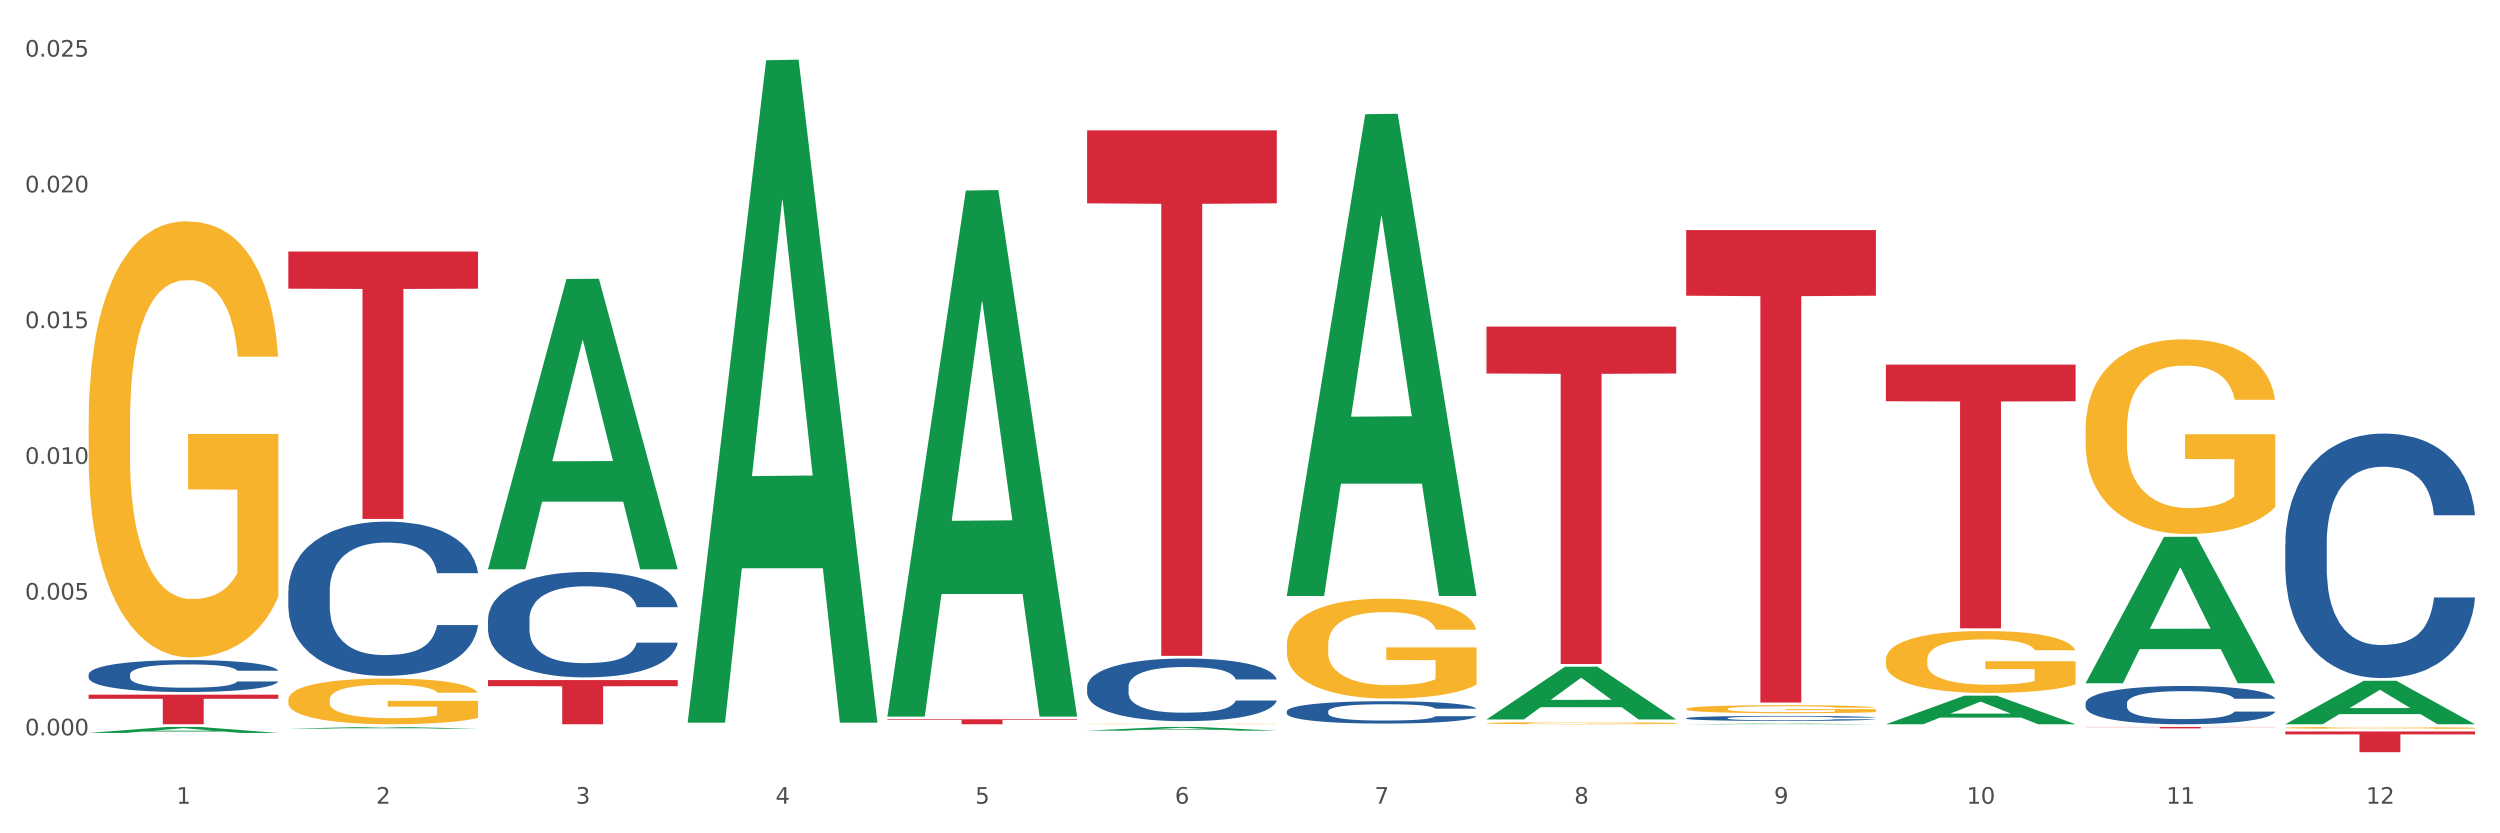 <?xml version="1.0" encoding="utf-8" standalone="no"?>
<!DOCTYPE svg PUBLIC "-//W3C//DTD SVG 1.1//EN"
  "http://www.w3.org/Graphics/SVG/1.1/DTD/svg11.dtd">
<svg xmlns:xlink="http://www.w3.org/1999/xlink" width="1080pt" height="360pt" viewBox="0 0 1080 360" xmlns="http://www.w3.org/2000/svg" version="1.1">
 <rect x="0" y="0" width="1080" height="360" fill="#333333" stroke="none"/>
 <defs>
  <style type="text/css">*{stroke-linejoin: round; stroke-linecap: butt}</style>
 </defs>
 <g id="figure_1">
  <g id="patch_1">
   <path d="M 0 360 
L 1080 360 
L 1080 0 
L 0 0 
z
" style="fill: #ffffff; stroke: #ffffff; stroke-linejoin: miter"/>
  </g>
  <g id="axes_1">
   <g id="matplotlib.axis_1">
    <g id="xtick_1">
     <g id="text_1">
      <!-- 1 -->
      <g style="fill: #4d4d4d" transform="translate(76.207 347.204) scale(0.096 -0.096)">
       <defs>
        <path id="DejaVuSans-31" d="M 794 531 
L 1825 531 
L 1825 4091 
L 703 3866 
L 703 4441 
L 1819 4666 
L 2450 4666 
L 2450 531 
L 3481 531 
L 3481 0 
L 794 0 
L 794 531 
z
" transform="scale(0.016)"/>
       </defs>
       <use xlink:href="#DejaVuSans-31"/>
      </g>
     </g>
    </g>
    <g id="xtick_2">
     <g id="text_2">
      <!-- 2 -->
      <g style="fill: #4d4d4d" transform="translate(162.476 347.204) scale(0.096 -0.096)">
       <defs>
        <path id="DejaVuSans-32" d="M 1228 531 
L 3431 531 
L 3431 0 
L 469 0 
L 469 531 
Q 828 903 1448 1529 
Q 2069 2156 2228 2338 
Q 2531 2678 2651 2914 
Q 2772 3150 2772 3378 
Q 2772 3750 2511 3984 
Q 2250 4219 1831 4219 
Q 1534 4219 1204 4116 
Q 875 4013 500 3803 
L 500 4441 
Q 881 4594 1212 4672 
Q 1544 4750 1819 4750 
Q 2544 4750 2975 4387 
Q 3406 4025 3406 3419 
Q 3406 3131 3298 2873 
Q 3191 2616 2906 2266 
Q 2828 2175 2409 1742 
Q 1991 1309 1228 531 
z
" transform="scale(0.016)"/>
       </defs>
       <use xlink:href="#DejaVuSans-32"/>
      </g>
     </g>
    </g>
    <g id="xtick_3">
     <g id="text_3">
      <!-- 3 -->
      <g style="fill: #4d4d4d" transform="translate(248.745 347.204) scale(0.096 -0.096)">
       <defs>
        <path id="DejaVuSans-33" d="M 2597 2516 
Q 3050 2419 3304 2112 
Q 3559 1806 3559 1356 
Q 3559 666 3084 287 
Q 2609 -91 1734 -91 
Q 1441 -91 1130 -33 
Q 819 25 488 141 
L 488 750 
Q 750 597 1062 519 
Q 1375 441 1716 441 
Q 2309 441 2620 675 
Q 2931 909 2931 1356 
Q 2931 1769 2642 2001 
Q 2353 2234 1838 2234 
L 1294 2234 
L 1294 2753 
L 1863 2753 
Q 2328 2753 2575 2939 
Q 2822 3125 2822 3475 
Q 2822 3834 2567 4026 
Q 2313 4219 1838 4219 
Q 1578 4219 1281 4162 
Q 984 4106 628 3988 
L 628 4550 
Q 988 4650 1302 4700 
Q 1616 4750 1894 4750 
Q 2613 4750 3031 4423 
Q 3450 4097 3450 3541 
Q 3450 3153 3228 2886 
Q 3006 2619 2597 2516 
z
" transform="scale(0.016)"/>
       </defs>
       <use xlink:href="#DejaVuSans-33"/>
      </g>
     </g>
    </g>
    <g id="xtick_4">
     <g id="text_4">
      <!-- 4 -->
      <g style="fill: #4d4d4d" transform="translate(335.014 347.204) scale(0.096 -0.096)">
       <defs>
        <path id="DejaVuSans-34" d="M 2419 4116 
L 825 1625 
L 2419 1625 
L 2419 4116 
z
M 2253 4666 
L 3047 4666 
L 3047 1625 
L 3713 1625 
L 3713 1100 
L 3047 1100 
L 3047 0 
L 2419 0 
L 2419 1100 
L 313 1100 
L 313 1709 
L 2253 4666 
z
" transform="scale(0.016)"/>
       </defs>
       <use xlink:href="#DejaVuSans-34"/>
      </g>
     </g>
    </g>
    <g id="xtick_5">
     <g id="text_5">
      <!-- 5 -->
      <g style="fill: #4d4d4d" transform="translate(421.284 347.204) scale(0.096 -0.096)">
       <defs>
        <path id="DejaVuSans-35" d="M 691 4666 
L 3169 4666 
L 3169 4134 
L 1269 4134 
L 1269 2991 
Q 1406 3038 1543 3061 
Q 1681 3084 1819 3084 
Q 2600 3084 3056 2656 
Q 3513 2228 3513 1497 
Q 3513 744 3044 326 
Q 2575 -91 1722 -91 
Q 1428 -91 1123 -41 
Q 819 9 494 109 
L 494 744 
Q 775 591 1075 516 
Q 1375 441 1709 441 
Q 2250 441 2565 725 
Q 2881 1009 2881 1497 
Q 2881 1984 2565 2268 
Q 2250 2553 1709 2553 
Q 1456 2553 1204 2497 
Q 953 2441 691 2322 
L 691 4666 
z
" transform="scale(0.016)"/>
       </defs>
       <use xlink:href="#DejaVuSans-35"/>
      </g>
     </g>
    </g>
    <g id="xtick_6">
     <g id="text_6">
      <!-- 6 -->
      <g style="fill: #4d4d4d" transform="translate(507.553 347.204) scale(0.096 -0.096)">
       <defs>
        <path id="DejaVuSans-36" d="M 2113 2584 
Q 1688 2584 1439 2293 
Q 1191 2003 1191 1497 
Q 1191 994 1439 701 
Q 1688 409 2113 409 
Q 2538 409 2786 701 
Q 3034 994 3034 1497 
Q 3034 2003 2786 2293 
Q 2538 2584 2113 2584 
z
M 3366 4563 
L 3366 3988 
Q 3128 4100 2886 4159 
Q 2644 4219 2406 4219 
Q 1781 4219 1451 3797 
Q 1122 3375 1075 2522 
Q 1259 2794 1537 2939 
Q 1816 3084 2150 3084 
Q 2853 3084 3261 2657 
Q 3669 2231 3669 1497 
Q 3669 778 3244 343 
Q 2819 -91 2113 -91 
Q 1303 -91 875 529 
Q 447 1150 447 2328 
Q 447 3434 972 4092 
Q 1497 4750 2381 4750 
Q 2619 4750 2861 4703 
Q 3103 4656 3366 4563 
z
" transform="scale(0.016)"/>
       </defs>
       <use xlink:href="#DejaVuSans-36"/>
      </g>
     </g>
    </g>
    <g id="xtick_7">
     <g id="text_7">
      <!-- 7 -->
      <g style="fill: #4d4d4d" transform="translate(593.822 347.204) scale(0.096 -0.096)">
       <defs>
        <path id="DejaVuSans-37" d="M 525 4666 
L 3525 4666 
L 3525 4397 
L 1831 0 
L 1172 0 
L 2766 4134 
L 525 4134 
L 525 4666 
z
" transform="scale(0.016)"/>
       </defs>
       <use xlink:href="#DejaVuSans-37"/>
      </g>
     </g>
    </g>
    <g id="xtick_8">
     <g id="text_8">
      <!-- 8 -->
      <g style="fill: #4d4d4d" transform="translate(680.091 347.204) scale(0.096 -0.096)">
       <defs>
        <path id="DejaVuSans-38" d="M 2034 2216 
Q 1584 2216 1326 1975 
Q 1069 1734 1069 1313 
Q 1069 891 1326 650 
Q 1584 409 2034 409 
Q 2484 409 2743 651 
Q 3003 894 3003 1313 
Q 3003 1734 2745 1975 
Q 2488 2216 2034 2216 
z
M 1403 2484 
Q 997 2584 770 2862 
Q 544 3141 544 3541 
Q 544 4100 942 4425 
Q 1341 4750 2034 4750 
Q 2731 4750 3128 4425 
Q 3525 4100 3525 3541 
Q 3525 3141 3298 2862 
Q 3072 2584 2669 2484 
Q 3125 2378 3379 2068 
Q 3634 1759 3634 1313 
Q 3634 634 3220 271 
Q 2806 -91 2034 -91 
Q 1263 -91 848 271 
Q 434 634 434 1313 
Q 434 1759 690 2068 
Q 947 2378 1403 2484 
z
M 1172 3481 
Q 1172 3119 1398 2916 
Q 1625 2713 2034 2713 
Q 2441 2713 2670 2916 
Q 2900 3119 2900 3481 
Q 2900 3844 2670 4047 
Q 2441 4250 2034 4250 
Q 1625 4250 1398 4047 
Q 1172 3844 1172 3481 
z
" transform="scale(0.016)"/>
       </defs>
       <use xlink:href="#DejaVuSans-38"/>
      </g>
     </g>
    </g>
    <g id="xtick_9">
     <g id="text_9">
      <!-- 9 -->
      <g style="fill: #4d4d4d" transform="translate(766.361 347.204) scale(0.096 -0.096)">
       <defs>
        <path id="DejaVuSans-39" d="M 703 97 
L 703 672 
Q 941 559 1184 500 
Q 1428 441 1663 441 
Q 2288 441 2617 861 
Q 2947 1281 2994 2138 
Q 2813 1869 2534 1725 
Q 2256 1581 1919 1581 
Q 1219 1581 811 2004 
Q 403 2428 403 3163 
Q 403 3881 828 4315 
Q 1253 4750 1959 4750 
Q 2769 4750 3195 4129 
Q 3622 3509 3622 2328 
Q 3622 1225 3098 567 
Q 2575 -91 1691 -91 
Q 1453 -91 1209 -44 
Q 966 3 703 97 
z
M 1959 2075 
Q 2384 2075 2632 2365 
Q 2881 2656 2881 3163 
Q 2881 3666 2632 3958 
Q 2384 4250 1959 4250 
Q 1534 4250 1286 3958 
Q 1038 3666 1038 3163 
Q 1038 2656 1286 2365 
Q 1534 2075 1959 2075 
z
" transform="scale(0.016)"/>
       </defs>
       <use xlink:href="#DejaVuSans-39"/>
      </g>
     </g>
    </g>
    <g id="xtick_10">
     <g id="text_10">
      <!-- 10 -->
      <g style="fill: #4d4d4d" transform="translate(849.576 347.204) scale(0.096 -0.096)">
       <defs>
        <path id="DejaVuSans-30" d="M 2034 4250 
Q 1547 4250 1301 3770 
Q 1056 3291 1056 2328 
Q 1056 1369 1301 889 
Q 1547 409 2034 409 
Q 2525 409 2770 889 
Q 3016 1369 3016 2328 
Q 3016 3291 2770 3770 
Q 2525 4250 2034 4250 
z
M 2034 4750 
Q 2819 4750 3233 4129 
Q 3647 3509 3647 2328 
Q 3647 1150 3233 529 
Q 2819 -91 2034 -91 
Q 1250 -91 836 529 
Q 422 1150 422 2328 
Q 422 3509 836 4129 
Q 1250 4750 2034 4750 
z
" transform="scale(0.016)"/>
       </defs>
       <use xlink:href="#DejaVuSans-31"/>
       <use xlink:href="#DejaVuSans-30" transform="translate(63.623 0)"/>
      </g>
     </g>
    </g>
    <g id="xtick_11">
     <g id="text_11">
      <!-- 11 -->
      <g style="fill: #4d4d4d" transform="translate(935.845 347.204) scale(0.096 -0.096)">
       <use xlink:href="#DejaVuSans-31"/>
       <use xlink:href="#DejaVuSans-31" transform="translate(63.623 0)"/>
      </g>
     </g>
    </g>
    <g id="xtick_12">
     <g id="text_12">
      <!-- 12 -->
      <g style="fill: #4d4d4d" transform="translate(1022.114 347.204) scale(0.096 -0.096)">
       <use xlink:href="#DejaVuSans-31"/>
       <use xlink:href="#DejaVuSans-32" transform="translate(63.623 0)"/>
      </g>
     </g>
    </g>
    <g id="xtick_13"/>
    <g id="xtick_14"/>
    <g id="xtick_15"/>
    <g id="xtick_16"/>
    <g id="xtick_17"/>
    <g id="xtick_18"/>
    <g id="xtick_19"/>
    <g id="xtick_20"/>
    <g id="xtick_21"/>
    <g id="xtick_22"/>
    <g id="xtick_23"/>
   </g>
   <g id="matplotlib.axis_2">
    <g id="ytick_1">
     <g id="text_13">
      <!-- 0.000 -->
      <g style="fill: #4d4d4d" transform="translate(10.8 317.679) scale(0.096 -0.096)">
       <defs>
        <path id="DejaVuSans-2e" d="M 684 794 
L 1344 794 
L 1344 0 
L 684 0 
L 684 794 
z
" transform="scale(0.016)"/>
       </defs>
       <use xlink:href="#DejaVuSans-30"/>
       <use xlink:href="#DejaVuSans-2e" transform="translate(63.623 0)"/>
       <use xlink:href="#DejaVuSans-30" transform="translate(95.41 0)"/>
       <use xlink:href="#DejaVuSans-30" transform="translate(159.033 0)"/>
       <use xlink:href="#DejaVuSans-30" transform="translate(222.656 0)"/>
      </g>
     </g>
    </g>
    <g id="ytick_2">
     <g id="text_14">
      <!-- 0.005 -->
      <g style="fill: #4d4d4d" transform="translate(10.8 259.037) scale(0.096 -0.096)">
       <use xlink:href="#DejaVuSans-30"/>
       <use xlink:href="#DejaVuSans-2e" transform="translate(63.623 0)"/>
       <use xlink:href="#DejaVuSans-30" transform="translate(95.41 0)"/>
       <use xlink:href="#DejaVuSans-30" transform="translate(159.033 0)"/>
       <use xlink:href="#DejaVuSans-35" transform="translate(222.656 0)"/>
      </g>
     </g>
    </g>
    <g id="ytick_3">
     <g id="text_15">
      <!-- 0.010 -->
      <g style="fill: #4d4d4d" transform="translate(10.8 200.395) scale(0.096 -0.096)">
       <use xlink:href="#DejaVuSans-30"/>
       <use xlink:href="#DejaVuSans-2e" transform="translate(63.623 0)"/>
       <use xlink:href="#DejaVuSans-30" transform="translate(95.41 0)"/>
       <use xlink:href="#DejaVuSans-31" transform="translate(159.033 0)"/>
       <use xlink:href="#DejaVuSans-30" transform="translate(222.656 0)"/>
      </g>
     </g>
    </g>
    <g id="ytick_4">
     <g id="text_16">
      <!-- 0.015 -->
      <g style="fill: #4d4d4d" transform="translate(10.8 141.753) scale(0.096 -0.096)">
       <use xlink:href="#DejaVuSans-30"/>
       <use xlink:href="#DejaVuSans-2e" transform="translate(63.623 0)"/>
       <use xlink:href="#DejaVuSans-30" transform="translate(95.41 0)"/>
       <use xlink:href="#DejaVuSans-31" transform="translate(159.033 0)"/>
       <use xlink:href="#DejaVuSans-35" transform="translate(222.656 0)"/>
      </g>
     </g>
    </g>
    <g id="ytick_5">
     <g id="text_17">
      <!-- 0.020 -->
      <g style="fill: #4d4d4d" transform="translate(10.8 83.112) scale(0.096 -0.096)">
       <use xlink:href="#DejaVuSans-30"/>
       <use xlink:href="#DejaVuSans-2e" transform="translate(63.623 0)"/>
       <use xlink:href="#DejaVuSans-30" transform="translate(95.41 0)"/>
       <use xlink:href="#DejaVuSans-32" transform="translate(159.033 0)"/>
       <use xlink:href="#DejaVuSans-30" transform="translate(222.656 0)"/>
      </g>
     </g>
    </g>
    <g id="ytick_6">
     <g id="text_18">
      <!-- 0.025 -->
      <g style="fill: #4d4d4d" transform="translate(10.8 24.47) scale(0.096 -0.096)">
       <use xlink:href="#DejaVuSans-30"/>
       <use xlink:href="#DejaVuSans-2e" transform="translate(63.623 0)"/>
       <use xlink:href="#DejaVuSans-30" transform="translate(95.41 0)"/>
       <use xlink:href="#DejaVuSans-32" transform="translate(159.033 0)"/>
       <use xlink:href="#DejaVuSans-35" transform="translate(222.656 0)"/>
      </g>
     </g>
    </g>
    <g id="ytick_7"/>
    <g id="ytick_8"/>
    <g id="ytick_9"/>
    <g id="ytick_10"/>
    <g id="ytick_11"/>
   </g>
   <g id="PolyCollection_1">
    <path d="M 38.283 316.619 
L 38.367 316.617 
L 72.164 314.034 
L 86.189 314.032 
L 120.239 316.624 
L 104.017 316.624 
L 96.666 316.02 
L 61.771 316.02 
L 61.518 316.03 
L 54.421 316.624 
L 38.283 316.624 
L 38.283 316.619 
L 66.165 315.66 
L 92.272 315.657 
L 79.345 314.584 
L 79.176 314.579 
L 79.007 314.586 
L 66.08 315.657 
L 66.165 315.66 
L 38.283 316.619 
z
" clip-path="url(#pd2f747bbdd)" style="fill: #109648"/>
    <path d="M 124.552 255.285 
L 124.649 255.224 
L 124.649 253.52 
L 124.94 251.207 
L 126.005 246.947 
L 127.362 243.721 
L 129.687 239.947 
L 130.946 238.364 
L 132.593 236.599 
L 135.983 233.738 
L 139.858 231.304 
L 142.571 229.965 
L 144.605 229.113 
L 149.158 227.591 
L 151.774 226.921 
L 154.486 226.374 
L 156.811 226.008 
L 160.686 225.582 
L 163.786 225.4 
L 167.371 225.339 
L 170.374 225.4 
L 174.346 225.643 
L 180.158 226.374 
L 182.386 226.8 
L 185.389 227.53 
L 188.489 228.504 
L 191.008 229.478 
L 193.914 230.878 
L 196.917 232.704 
L 199.824 235.017 
L 201.858 237.147 
L 203.505 239.399 
L 204.958 242.138 
L 206.024 245.121 
L 206.508 247.616 
L 188.78 247.616 
L 188.296 245.364 
L 187.327 242.929 
L 186.358 241.286 
L 185.292 239.947 
L 183.646 238.425 
L 182.192 237.451 
L 179.771 236.295 
L 177.543 235.564 
L 175.702 235.138 
L 173.474 234.773 
L 168.727 234.408 
L 165.336 234.408 
L 163.205 234.53 
L 160.589 234.834 
L 158.361 235.26 
L 155.746 235.991 
L 153.711 236.782 
L 151.677 237.817 
L 150.515 238.547 
L 148.771 239.886 
L 147.608 240.982 
L 146.058 242.868 
L 145.186 244.208 
L 143.636 247.677 
L 142.958 250.233 
L 142.668 251.998 
L 142.474 253.946 
L 142.474 263.441 
L 143.055 267.702 
L 143.54 269.528 
L 144.315 271.597 
L 145.768 274.276 
L 147.899 276.893 
L 150.127 278.78 
L 151.968 279.936 
L 153.711 280.788 
L 155.455 281.458 
L 157.586 282.067 
L 159.33 282.432 
L 161.946 282.797 
L 165.046 282.98 
L 167.468 282.98 
L 172.408 282.675 
L 174.636 282.371 
L 176.768 281.945 
L 179.092 281.275 
L 180.933 280.545 
L 181.999 279.997 
L 183.742 278.841 
L 185.099 277.623 
L 186.261 276.223 
L 187.036 275.006 
L 187.908 273.18 
L 188.586 271.111 
L 188.78 270.015 
L 206.508 270.015 
L 206.12 272.206 
L 205.442 274.336 
L 204.086 277.197 
L 203.02 278.841 
L 201.374 280.849 
L 199.63 282.553 
L 197.208 284.44 
L 194.98 285.84 
L 192.655 287.058 
L 190.136 288.153 
L 185.583 289.675 
L 183.936 290.101 
L 180.449 290.831 
L 177.736 291.257 
L 173.764 291.683 
L 169.696 291.927 
L 165.433 291.988 
L 161.655 291.866 
L 157.49 291.501 
L 154.874 291.136 
L 151.968 290.588 
L 148.577 289.736 
L 145.38 288.701 
L 142.377 287.484 
L 139.568 286.084 
L 136.952 284.501 
L 133.562 281.884 
L 131.043 279.328 
L 129.202 276.954 
L 127.943 274.945 
L 126.683 272.389 
L 126.005 270.624 
L 124.94 266.363 
L 124.552 262.407 
L 124.552 255.285 
z
" clip-path="url(#pd2f747bbdd)" style="fill: #255c99"/>
    <path d="M 210.821 267.557 
L 210.918 267.515 
L 210.918 266.35 
L 211.209 264.77 
L 212.275 261.859 
L 213.631 259.655 
L 215.956 257.077 
L 217.215 255.995 
L 218.862 254.789 
L 222.253 252.835 
L 226.128 251.171 
L 228.84 250.256 
L 230.874 249.674 
L 235.428 248.634 
L 238.043 248.177 
L 240.756 247.803 
L 243.081 247.553 
L 246.956 247.262 
L 250.056 247.137 
L 253.64 247.096 
L 256.643 247.137 
L 260.615 247.304 
L 266.427 247.803 
L 268.655 248.094 
L 271.659 248.593 
L 274.759 249.258 
L 277.277 249.924 
L 280.183 250.88 
L 283.187 252.128 
L 286.093 253.708 
L 288.127 255.164 
L 289.774 256.702 
L 291.227 258.574 
L 292.293 260.611 
L 292.777 262.317 
L 275.049 262.317 
L 274.565 260.778 
L 273.596 259.114 
L 272.627 257.991 
L 271.562 257.077 
L 269.915 256.037 
L 268.462 255.372 
L 266.04 254.581 
L 263.812 254.082 
L 261.971 253.791 
L 259.743 253.542 
L 254.996 253.292 
L 251.606 253.292 
L 249.474 253.375 
L 246.859 253.583 
L 244.631 253.874 
L 242.015 254.373 
L 239.981 254.914 
L 237.946 255.621 
L 236.784 256.12 
L 235.04 257.035 
L 233.878 257.784 
L 232.328 259.073 
L 231.456 259.988 
L 229.906 262.358 
L 229.228 264.105 
L 228.937 265.311 
L 228.743 266.642 
L 228.743 273.129 
L 229.324 276.04 
L 229.809 277.288 
L 230.584 278.702 
L 232.037 280.532 
L 234.168 282.32 
L 236.396 283.609 
L 238.237 284.399 
L 239.981 284.981 
L 241.724 285.439 
L 243.856 285.855 
L 245.599 286.104 
L 248.215 286.354 
L 251.315 286.479 
L 253.737 286.479 
L 258.677 286.271 
L 260.905 286.063 
L 263.037 285.772 
L 265.362 285.314 
L 267.202 284.815 
L 268.268 284.441 
L 270.012 283.651 
L 271.368 282.819 
L 272.53 281.862 
L 273.305 281.031 
L 274.177 279.783 
L 274.855 278.369 
L 275.049 277.621 
L 292.777 277.621 
L 292.39 279.118 
L 291.712 280.573 
L 290.355 282.528 
L 289.29 283.651 
L 287.643 285.023 
L 285.899 286.188 
L 283.477 287.477 
L 281.249 288.433 
L 278.924 289.265 
L 276.405 290.014 
L 271.852 291.053 
L 270.205 291.344 
L 266.718 291.843 
L 264.005 292.134 
L 260.034 292.426 
L 255.965 292.592 
L 251.702 292.634 
L 247.924 292.55 
L 243.759 292.301 
L 241.143 292.051 
L 238.237 291.677 
L 234.846 291.095 
L 231.649 290.388 
L 228.646 289.556 
L 225.837 288.6 
L 223.221 287.518 
L 219.831 285.73 
L 217.312 283.983 
L 215.471 282.362 
L 214.212 280.989 
L 212.953 279.242 
L 212.275 278.036 
L 211.209 275.125 
L 210.821 272.422 
L 210.821 267.557 
z
" clip-path="url(#pd2f747bbdd)" style="fill: #255c99"/>
    <path d="M 124.552 302.262 
L 124.649 302.244 
L 124.649 301.595 
L 124.842 301.036 
L 125.81 299.684 
L 127.261 298.566 
L 128.326 297.972 
L 129.39 297.485 
L 130.648 296.998 
L 132.196 296.494 
L 135.002 295.754 
L 136.744 295.376 
L 138.873 294.979 
L 142.743 294.403 
L 145.549 294.078 
L 148.452 293.808 
L 153.193 293.483 
L 156.289 293.339 
L 159.579 293.231 
L 163.546 293.159 
L 166.546 293.141 
L 173.126 293.195 
L 178.738 293.357 
L 181.447 293.483 
L 184.93 293.7 
L 186.769 293.844 
L 189.768 294.132 
L 192.865 294.511 
L 194.994 294.835 
L 198.187 295.448 
L 200.606 296.061 
L 202.831 296.818 
L 203.992 297.341 
L 204.863 297.827 
L 205.637 298.386 
L 206.411 299.269 
L 188.994 299.269 
L 188.317 298.639 
L 187.253 298.044 
L 185.705 297.467 
L 184.35 297.106 
L 182.028 296.656 
L 179.899 296.367 
L 177.673 296.151 
L 174.964 295.971 
L 172.835 295.881 
L 169.836 295.809 
L 163.934 295.827 
L 159.966 295.971 
L 157.257 296.151 
L 155.515 296.313 
L 153.967 296.494 
L 152.226 296.746 
L 150.194 297.124 
L 148.742 297.467 
L 147.291 297.899 
L 146.13 298.332 
L 145.065 298.837 
L 144.194 299.378 
L 143.517 299.936 
L 142.937 300.621 
L 142.453 301.757 
L 142.453 304.226 
L 142.646 304.785 
L 143.13 305.524 
L 143.711 306.083 
L 144.678 306.75 
L 145.549 307.2 
L 147.194 307.849 
L 149.032 308.39 
L 150.484 308.733 
L 151.935 309.021 
L 154.451 309.418 
L 157.257 309.742 
L 159.676 309.94 
L 162.966 310.121 
L 165.191 310.193 
L 167.127 310.229 
L 171.868 310.229 
L 175.254 310.175 
L 179.028 310.048 
L 181.931 309.886 
L 184.35 309.688 
L 187.059 309.364 
L 188.801 309.057 
L 188.801 305.29 
L 167.514 305.272 
L 167.514 302.766 
L 206.508 302.766 
L 206.508 310.121 
L 204.863 310.499 
L 203.025 310.842 
L 201.089 311.148 
L 198.187 311.527 
L 194.703 311.887 
L 191.607 312.139 
L 188.317 312.356 
L 184.447 312.554 
L 179.415 312.734 
L 176.319 312.806 
L 172.448 312.86 
L 167.901 312.878 
L 163.934 312.842 
L 160.063 312.752 
L 155.999 312.59 
L 152.032 312.356 
L 149.032 312.121 
L 146.033 311.833 
L 142.84 311.454 
L 140.324 311.094 
L 138.389 310.769 
L 136.26 310.355 
L 133.938 309.814 
L 132.196 309.327 
L 130.648 308.823 
L 129.003 308.174 
L 127.842 307.615 
L 126.681 306.912 
L 126.004 306.389 
L 125.23 305.578 
L 124.649 304.443 
L 124.552 302.262 
z
" clip-path="url(#pd2f747bbdd)" style="fill: #f7b32b"/>
    <path d="M 555.898 278.562 
L 555.995 278.523 
L 555.995 277.104 
L 556.189 275.882 
L 557.156 272.926 
L 558.608 270.482 
L 559.672 269.181 
L 560.736 268.117 
L 561.994 267.053 
L 563.542 265.949 
L 566.348 264.333 
L 568.09 263.505 
L 570.219 262.638 
L 574.089 261.377 
L 576.895 260.667 
L 579.798 260.076 
L 584.539 259.366 
L 587.636 259.051 
L 590.925 258.815 
L 594.893 258.657 
L 597.892 258.618 
L 604.472 258.736 
L 610.084 259.091 
L 612.793 259.366 
L 616.276 259.839 
L 618.115 260.155 
L 621.114 260.785 
L 624.211 261.613 
L 626.34 262.323 
L 629.533 263.663 
L 631.952 265.003 
L 634.177 266.658 
L 635.338 267.801 
L 636.209 268.866 
L 636.983 270.088 
L 637.757 272.019 
L 620.34 272.019 
L 619.663 270.639 
L 618.599 269.339 
L 617.051 268.077 
L 615.696 267.289 
L 613.374 266.304 
L 611.245 265.673 
L 609.019 265.2 
L 606.31 264.806 
L 604.181 264.609 
L 601.182 264.451 
L 595.28 264.491 
L 591.312 264.806 
L 588.603 265.2 
L 586.861 265.555 
L 585.313 265.949 
L 583.572 266.501 
L 581.54 267.328 
L 580.088 268.077 
L 578.637 269.023 
L 577.476 269.969 
L 576.411 271.073 
L 575.541 272.255 
L 574.863 273.477 
L 574.283 274.975 
L 573.799 277.458 
L 573.799 282.858 
L 573.992 284.08 
L 574.476 285.696 
L 575.057 286.918 
L 576.024 288.376 
L 576.895 289.362 
L 578.54 290.781 
L 580.379 291.963 
L 581.83 292.712 
L 583.281 293.343 
L 585.797 294.21 
L 588.603 294.92 
L 591.022 295.353 
L 594.312 295.747 
L 596.537 295.905 
L 598.473 295.984 
L 603.214 295.984 
L 606.6 295.865 
L 610.374 295.59 
L 613.277 295.235 
L 615.696 294.801 
L 618.405 294.092 
L 620.147 293.422 
L 620.147 285.184 
L 598.86 285.144 
L 598.86 279.666 
L 637.854 279.666 
L 637.854 295.747 
L 636.209 296.575 
L 634.371 297.324 
L 632.435 297.994 
L 629.533 298.822 
L 626.049 299.61 
L 622.953 300.162 
L 619.663 300.635 
L 615.793 301.068 
L 610.761 301.463 
L 607.665 301.62 
L 603.794 301.738 
L 599.247 301.778 
L 595.28 301.699 
L 591.409 301.502 
L 587.345 301.147 
L 583.378 300.635 
L 580.379 300.122 
L 577.379 299.492 
L 574.186 298.664 
L 571.67 297.876 
L 569.735 297.166 
L 567.606 296.26 
L 565.284 295.077 
L 563.542 294.013 
L 561.994 292.909 
L 560.349 291.49 
L 559.188 290.268 
L 558.027 288.731 
L 557.35 287.588 
L 556.576 285.814 
L 555.995 283.331 
L 555.898 278.562 
z
" clip-path="url(#pd2f747bbdd)" style="fill: #f7b32b"/>
    <path d="M 642.167 312.391 
L 642.264 312.39 
L 642.264 312.36 
L 642.458 312.334 
L 643.425 312.272 
L 644.877 312.221 
L 645.941 312.194 
L 647.005 312.171 
L 648.263 312.149 
L 649.811 312.126 
L 652.618 312.092 
L 654.359 312.075 
L 656.488 312.056 
L 660.358 312.03 
L 663.164 312.015 
L 666.067 312.003 
L 670.808 311.988 
L 673.905 311.981 
L 677.195 311.976 
L 681.162 311.973 
L 684.161 311.972 
L 690.741 311.974 
L 696.353 311.982 
L 699.062 311.988 
L 702.546 311.998 
L 704.384 312.004 
L 707.384 312.017 
L 710.48 312.035 
L 712.609 312.05 
L 715.802 312.078 
L 718.221 312.106 
L 720.446 312.141 
L 721.607 312.165 
L 722.478 312.187 
L 723.252 312.213 
L 724.026 312.253 
L 706.61 312.253 
L 705.932 312.224 
L 704.868 312.197 
L 703.32 312.171 
L 701.965 312.154 
L 699.643 312.133 
L 697.514 312.12 
L 695.289 312.11 
L 692.579 312.102 
L 690.451 312.098 
L 687.451 312.094 
L 681.549 312.095 
L 677.582 312.102 
L 674.872 312.11 
L 673.131 312.118 
L 671.582 312.126 
L 669.841 312.137 
L 667.809 312.155 
L 666.357 312.171 
L 664.906 312.19 
L 663.745 312.21 
L 662.681 312.233 
L 661.81 312.258 
L 661.132 312.284 
L 660.552 312.315 
L 660.068 312.368 
L 660.068 312.481 
L 660.262 312.507 
L 660.745 312.541 
L 661.326 312.566 
L 662.294 312.597 
L 663.164 312.618 
L 664.809 312.647 
L 666.648 312.672 
L 668.099 312.688 
L 669.551 312.701 
L 672.066 312.719 
L 674.872 312.734 
L 677.291 312.743 
L 680.581 312.752 
L 682.807 312.755 
L 684.742 312.757 
L 689.483 312.757 
L 692.87 312.754 
L 696.643 312.748 
L 699.546 312.741 
L 701.965 312.732 
L 704.674 312.717 
L 706.416 312.703 
L 706.416 312.53 
L 685.129 312.529 
L 685.129 312.414 
L 724.123 312.414 
L 724.123 312.752 
L 722.478 312.769 
L 720.64 312.785 
L 718.705 312.799 
L 715.802 312.816 
L 712.318 312.833 
L 709.222 312.844 
L 705.932 312.854 
L 702.062 312.864 
L 697.03 312.872 
L 693.934 312.875 
L 690.064 312.878 
L 685.516 312.878 
L 681.549 312.877 
L 677.678 312.873 
L 673.614 312.865 
L 669.647 312.854 
L 666.648 312.844 
L 663.648 312.83 
L 660.455 312.813 
L 657.939 312.796 
L 656.004 312.782 
L 653.875 312.763 
L 651.553 312.738 
L 649.811 312.715 
L 648.263 312.692 
L 646.618 312.662 
L 645.457 312.637 
L 644.296 312.604 
L 643.619 312.58 
L 642.845 312.543 
L 642.264 312.491 
L 642.167 312.391 
z
" clip-path="url(#pd2f747bbdd)" style="fill: #f7b32b"/>
    <path d="M 728.437 306.249 
L 728.533 306.246 
L 728.533 306.132 
L 728.727 306.033 
L 729.695 305.795 
L 731.146 305.599 
L 732.21 305.494 
L 733.275 305.408 
L 734.533 305.322 
L 736.081 305.234 
L 738.887 305.103 
L 740.628 305.037 
L 742.757 304.967 
L 746.628 304.865 
L 749.434 304.808 
L 752.336 304.761 
L 757.078 304.703 
L 760.174 304.678 
L 763.464 304.659 
L 767.431 304.646 
L 770.43 304.643 
L 777.01 304.653 
L 782.622 304.681 
L 785.332 304.703 
L 788.815 304.742 
L 790.653 304.767 
L 793.653 304.818 
L 796.749 304.884 
L 798.878 304.941 
L 802.071 305.049 
L 804.49 305.157 
L 806.716 305.291 
L 807.877 305.383 
L 808.747 305.468 
L 809.522 305.567 
L 810.296 305.722 
L 792.879 305.722 
L 792.201 305.611 
L 791.137 305.507 
L 789.589 305.405 
L 788.234 305.341 
L 785.912 305.262 
L 783.783 305.211 
L 781.558 305.173 
L 778.849 305.141 
L 776.72 305.126 
L 773.72 305.113 
L 767.818 305.116 
L 763.851 305.141 
L 761.142 305.173 
L 759.4 305.202 
L 757.852 305.234 
L 756.11 305.278 
L 754.078 305.345 
L 752.627 305.405 
L 751.175 305.481 
L 750.014 305.557 
L 748.95 305.646 
L 748.079 305.741 
L 747.402 305.84 
L 746.821 305.96 
L 746.337 306.16 
L 746.337 306.595 
L 746.531 306.694 
L 747.015 306.824 
L 747.595 306.922 
L 748.563 307.04 
L 749.434 307.119 
L 751.078 307.233 
L 752.917 307.329 
L 754.368 307.389 
L 755.82 307.44 
L 758.335 307.509 
L 761.142 307.567 
L 763.561 307.602 
L 766.85 307.633 
L 769.076 307.646 
L 771.011 307.652 
L 775.752 307.652 
L 779.139 307.643 
L 782.913 307.621 
L 785.815 307.592 
L 788.234 307.557 
L 790.944 307.5 
L 792.685 307.446 
L 792.685 306.783 
L 771.398 306.779 
L 771.398 306.338 
L 810.392 306.338 
L 810.392 307.633 
L 808.747 307.7 
L 806.909 307.76 
L 804.974 307.814 
L 802.071 307.881 
L 798.588 307.944 
L 795.491 307.989 
L 792.201 308.027 
L 788.331 308.062 
L 783.3 308.094 
L 780.203 308.106 
L 776.333 308.116 
L 771.785 308.119 
L 767.818 308.113 
L 763.948 308.097 
L 759.884 308.068 
L 755.916 308.027 
L 752.917 307.986 
L 749.917 307.935 
L 746.724 307.868 
L 744.209 307.805 
L 742.273 307.748 
L 740.145 307.675 
L 737.822 307.579 
L 736.081 307.494 
L 734.533 307.405 
L 732.888 307.29 
L 731.726 307.192 
L 730.565 307.068 
L 729.888 306.976 
L 729.114 306.833 
L 728.533 306.633 
L 728.437 306.249 
z
" clip-path="url(#pd2f747bbdd)" style="fill: #f7b32b"/>
    <path d="M 814.706 284.973 
L 814.803 284.949 
L 814.803 284.068 
L 814.996 283.31 
L 815.964 281.477 
L 817.415 279.961 
L 818.479 279.154 
L 819.544 278.494 
L 820.802 277.834 
L 822.35 277.149 
L 825.156 276.147 
L 826.898 275.633 
L 829.026 275.095 
L 832.897 274.313 
L 835.703 273.873 
L 838.606 273.506 
L 843.347 273.066 
L 846.443 272.87 
L 849.733 272.724 
L 853.7 272.626 
L 856.7 272.601 
L 863.279 272.675 
L 868.891 272.895 
L 871.601 273.066 
L 875.084 273.359 
L 876.923 273.555 
L 879.922 273.946 
L 883.018 274.46 
L 885.147 274.9 
L 888.34 275.731 
L 890.759 276.562 
L 892.985 277.589 
L 894.146 278.298 
L 895.017 278.958 
L 895.791 279.716 
L 896.565 280.914 
L 879.148 280.914 
L 878.471 280.059 
L 877.406 279.252 
L 875.858 278.469 
L 874.504 277.98 
L 872.181 277.369 
L 870.053 276.978 
L 867.827 276.684 
L 865.118 276.44 
L 862.989 276.318 
L 859.99 276.22 
L 854.087 276.244 
L 850.12 276.44 
L 847.411 276.684 
L 845.669 276.905 
L 844.121 277.149 
L 842.379 277.491 
L 840.347 278.005 
L 838.896 278.469 
L 837.444 279.056 
L 836.283 279.643 
L 835.219 280.328 
L 834.348 281.061 
L 833.671 281.819 
L 833.09 282.748 
L 832.606 284.288 
L 832.606 287.638 
L 832.8 288.396 
L 833.284 289.398 
L 833.864 290.156 
L 834.832 291.061 
L 835.703 291.672 
L 837.348 292.552 
L 839.186 293.286 
L 840.638 293.75 
L 842.089 294.142 
L 844.605 294.68 
L 847.411 295.12 
L 849.83 295.389 
L 853.12 295.633 
L 855.345 295.731 
L 857.28 295.78 
L 862.021 295.78 
L 865.408 295.706 
L 869.182 295.535 
L 872.085 295.315 
L 874.504 295.046 
L 877.213 294.606 
L 878.955 294.191 
L 878.955 289.081 
L 857.667 289.056 
L 857.667 285.658 
L 896.662 285.658 
L 896.662 295.633 
L 895.017 296.147 
L 893.178 296.611 
L 891.243 297.027 
L 888.34 297.54 
L 884.857 298.029 
L 881.761 298.371 
L 878.471 298.665 
L 874.6 298.934 
L 869.569 299.178 
L 866.472 299.276 
L 862.602 299.349 
L 858.054 299.374 
L 854.087 299.325 
L 850.217 299.203 
L 846.153 298.983 
L 842.186 298.665 
L 839.186 298.347 
L 836.187 297.956 
L 832.993 297.442 
L 830.478 296.953 
L 828.543 296.513 
L 826.414 295.951 
L 824.092 295.217 
L 822.35 294.557 
L 820.802 293.873 
L 819.157 292.993 
L 817.996 292.235 
L 816.835 291.281 
L 816.157 290.572 
L 815.383 289.472 
L 814.803 287.931 
L 814.706 284.973 
z
" clip-path="url(#pd2f747bbdd)" style="fill: #f7b32b"/>
    <path d="M 38.283 291.356 
L 38.38 291.344 
L 38.38 290.991 
L 38.67 290.513 
L 39.736 289.632 
L 41.092 288.964 
L 43.417 288.184 
L 44.677 287.856 
L 46.324 287.491 
L 49.714 286.899 
L 53.589 286.396 
L 56.302 286.119 
L 58.336 285.942 
L 62.889 285.628 
L 65.505 285.489 
L 68.217 285.376 
L 70.542 285.3 
L 74.417 285.212 
L 77.517 285.174 
L 81.101 285.162 
L 84.105 285.174 
L 88.076 285.225 
L 93.889 285.376 
L 96.117 285.464 
L 99.12 285.615 
L 102.22 285.817 
L 104.739 286.018 
L 107.645 286.308 
L 110.648 286.685 
L 113.554 287.164 
L 115.589 287.604 
L 117.236 288.07 
L 118.689 288.637 
L 119.754 289.254 
L 120.239 289.77 
L 102.511 289.77 
L 102.026 289.304 
L 101.058 288.801 
L 100.089 288.461 
L 99.023 288.184 
L 97.376 287.869 
L 95.923 287.667 
L 93.501 287.428 
L 91.273 287.277 
L 89.433 287.189 
L 87.205 287.113 
L 82.458 287.038 
L 79.067 287.038 
L 76.936 287.063 
L 74.32 287.126 
L 72.092 287.214 
L 69.477 287.365 
L 67.442 287.529 
L 65.408 287.743 
L 64.245 287.894 
L 62.502 288.171 
L 61.339 288.398 
L 59.789 288.788 
L 58.917 289.065 
L 57.367 289.783 
L 56.689 290.311 
L 56.399 290.677 
L 56.205 291.079 
L 56.205 293.044 
L 56.786 293.925 
L 57.27 294.303 
L 58.045 294.731 
L 59.498 295.285 
L 61.63 295.826 
L 63.858 296.216 
L 65.698 296.456 
L 67.442 296.632 
L 69.186 296.77 
L 71.317 296.896 
L 73.061 296.972 
L 75.677 297.047 
L 78.776 297.085 
L 81.198 297.085 
L 86.139 297.022 
L 88.367 296.959 
L 90.498 296.871 
L 92.823 296.733 
L 94.664 296.582 
L 95.73 296.468 
L 97.473 296.229 
L 98.83 295.977 
L 99.992 295.688 
L 100.767 295.436 
L 101.639 295.058 
L 102.317 294.63 
L 102.511 294.403 
L 120.239 294.403 
L 119.851 294.857 
L 119.173 295.297 
L 117.817 295.889 
L 116.751 296.229 
L 115.104 296.645 
L 113.361 296.997 
L 110.939 297.387 
L 108.711 297.677 
L 106.386 297.929 
L 103.867 298.155 
L 99.314 298.47 
L 97.667 298.558 
L 94.18 298.709 
L 91.467 298.798 
L 87.495 298.886 
L 83.426 298.936 
L 79.164 298.949 
L 75.386 298.923 
L 71.22 298.848 
L 68.605 298.772 
L 65.698 298.659 
L 62.308 298.483 
L 59.111 298.269 
L 56.108 298.017 
L 53.299 297.727 
L 50.683 297.4 
L 47.292 296.859 
L 44.774 296.33 
L 42.933 295.839 
L 41.674 295.423 
L 40.414 294.894 
L 39.736 294.529 
L 38.67 293.648 
L 38.283 292.83 
L 38.283 291.356 
z
" clip-path="url(#pd2f747bbdd)" style="fill: #255c99"/>
    <path d="M 900.975 185.456 
L 901.072 185.38 
L 901.072 182.614 
L 901.265 180.232 
L 902.233 174.47 
L 903.684 169.707 
L 904.749 167.171 
L 905.813 165.097 
L 907.071 163.023 
L 908.619 160.871 
L 911.425 157.721 
L 913.167 156.108 
L 915.296 154.418 
L 919.166 151.959 
L 921.972 150.576 
L 924.875 149.424 
L 929.616 148.041 
L 932.712 147.426 
L 936.002 146.965 
L 939.969 146.658 
L 942.969 146.581 
L 949.549 146.812 
L 955.161 147.503 
L 957.87 148.041 
L 961.353 148.963 
L 963.192 149.578 
L 966.191 150.807 
L 969.288 152.42 
L 971.416 153.803 
L 974.609 156.415 
L 977.028 159.028 
L 979.254 162.254 
L 980.415 164.482 
L 981.286 166.557 
L 982.06 168.938 
L 982.834 172.703 
L 965.417 172.703 
L 964.74 170.014 
L 963.676 167.479 
L 962.127 165.02 
L 960.773 163.484 
L 958.451 161.563 
L 956.322 160.334 
L 954.096 159.412 
L 951.387 158.643 
L 949.258 158.259 
L 946.259 157.952 
L 940.356 158.029 
L 936.389 158.643 
L 933.68 159.412 
L 931.938 160.103 
L 930.39 160.871 
L 928.648 161.947 
L 926.616 163.56 
L 925.165 165.02 
L 923.714 166.864 
L 922.553 168.708 
L 921.488 170.859 
L 920.617 173.164 
L 919.94 175.546 
L 919.359 178.465 
L 918.876 183.305 
L 918.876 193.831 
L 919.069 196.212 
L 919.553 199.362 
L 920.134 201.744 
L 921.101 204.587 
L 921.972 206.507 
L 923.617 209.273 
L 925.455 211.578 
L 926.907 213.038 
L 928.358 214.267 
L 930.874 215.957 
L 933.68 217.34 
L 936.099 218.185 
L 939.389 218.954 
L 941.614 219.261 
L 943.549 219.415 
L 948.291 219.415 
L 951.677 219.184 
L 955.451 218.646 
L 958.354 217.955 
L 960.773 217.11 
L 963.482 215.727 
L 965.224 214.421 
L 965.224 198.364 
L 943.937 198.287 
L 943.937 187.608 
L 982.931 187.608 
L 982.931 218.954 
L 981.286 220.567 
L 979.447 222.027 
L 977.512 223.333 
L 974.609 224.946 
L 971.126 226.483 
L 968.03 227.558 
L 964.74 228.48 
L 960.87 229.325 
L 955.838 230.094 
L 952.742 230.401 
L 948.871 230.632 
L 944.324 230.708 
L 940.356 230.555 
L 936.486 230.171 
L 932.422 229.479 
L 928.455 228.48 
L 925.455 227.482 
L 922.456 226.252 
L 919.263 224.639 
L 916.747 223.102 
L 914.812 221.719 
L 912.683 219.952 
L 910.361 217.648 
L 908.619 215.573 
L 907.071 213.422 
L 905.426 210.656 
L 904.265 208.274 
L 903.104 205.278 
L 902.426 203.05 
L 901.652 199.593 
L 901.072 194.753 
L 900.975 185.456 
z
" clip-path="url(#pd2f747bbdd)" style="fill: #f7b32b"/>
    <path d="M 469.629 296.637 
L 469.726 296.612 
L 469.726 295.92 
L 470.017 294.981 
L 471.082 293.25 
L 472.438 291.94 
L 474.763 290.407 
L 476.023 289.764 
L 477.67 289.047 
L 481.06 287.885 
L 484.935 286.896 
L 487.648 286.352 
L 489.682 286.006 
L 494.235 285.388 
L 496.851 285.116 
L 499.563 284.894 
L 501.888 284.746 
L 505.763 284.573 
L 508.863 284.498 
L 512.448 284.474 
L 515.451 284.498 
L 519.422 284.597 
L 525.235 284.894 
L 527.463 285.067 
L 530.466 285.364 
L 533.566 285.759 
L 536.085 286.155 
L 538.991 286.723 
L 541.994 287.465 
L 544.9 288.404 
L 546.935 289.27 
L 548.582 290.184 
L 550.035 291.297 
L 551.1 292.508 
L 551.585 293.522 
L 533.857 293.522 
L 533.372 292.607 
L 532.404 291.618 
L 531.435 290.951 
L 530.369 290.407 
L 528.722 289.789 
L 527.269 289.393 
L 524.847 288.924 
L 522.619 288.627 
L 520.779 288.454 
L 518.551 288.306 
L 513.804 288.157 
L 510.413 288.157 
L 508.282 288.207 
L 505.666 288.33 
L 503.438 288.503 
L 500.823 288.8 
L 498.788 289.121 
L 496.754 289.542 
L 495.591 289.838 
L 493.848 290.382 
L 492.685 290.827 
L 491.135 291.594 
L 490.263 292.137 
L 488.713 293.547 
L 488.035 294.585 
L 487.745 295.302 
L 487.551 296.093 
L 487.551 299.95 
L 488.132 301.68 
L 488.616 302.422 
L 489.391 303.262 
L 490.845 304.35 
L 492.976 305.413 
L 495.204 306.18 
L 497.044 306.649 
L 498.788 306.995 
L 500.532 307.267 
L 502.663 307.515 
L 504.407 307.663 
L 507.023 307.811 
L 510.123 307.885 
L 512.544 307.885 
L 517.485 307.762 
L 519.713 307.638 
L 521.844 307.465 
L 524.169 307.193 
L 526.01 306.897 
L 527.076 306.674 
L 528.819 306.204 
L 530.176 305.71 
L 531.338 305.141 
L 532.113 304.647 
L 532.985 303.905 
L 533.663 303.065 
L 533.857 302.62 
L 551.585 302.62 
L 551.197 303.51 
L 550.519 304.375 
L 549.163 305.537 
L 548.097 306.204 
L 546.45 307.02 
L 544.707 307.712 
L 542.285 308.479 
L 540.057 309.047 
L 537.732 309.542 
L 535.213 309.987 
L 530.66 310.605 
L 529.013 310.778 
L 525.526 311.075 
L 522.813 311.248 
L 518.841 311.421 
L 514.772 311.52 
L 510.51 311.544 
L 506.732 311.495 
L 502.566 311.347 
L 499.951 311.198 
L 497.044 310.976 
L 493.654 310.63 
L 490.457 310.209 
L 487.454 309.715 
L 484.645 309.146 
L 482.029 308.504 
L 478.638 307.44 
L 476.12 306.402 
L 474.279 305.438 
L 473.02 304.622 
L 471.76 303.584 
L 471.082 302.867 
L 470.017 301.136 
L 469.629 299.529 
L 469.629 296.637 
z
" clip-path="url(#pd2f747bbdd)" style="fill: #255c99"/>
    <path d="M 555.898 307.267 
L 555.995 307.258 
L 555.995 307.011 
L 556.286 306.676 
L 557.351 306.059 
L 558.708 305.592 
L 561.033 305.046 
L 562.292 304.817 
L 563.939 304.561 
L 567.329 304.147 
L 571.204 303.795 
L 573.917 303.601 
L 575.951 303.477 
L 580.504 303.257 
L 583.12 303.16 
L 585.832 303.081 
L 588.157 303.028 
L 592.032 302.966 
L 595.132 302.94 
L 598.717 302.931 
L 601.72 302.94 
L 605.692 302.975 
L 611.504 303.081 
L 613.732 303.142 
L 616.735 303.248 
L 619.835 303.389 
L 622.354 303.53 
L 625.26 303.733 
L 628.263 303.997 
L 631.17 304.332 
L 633.204 304.641 
L 634.851 304.967 
L 636.304 305.363 
L 637.37 305.795 
L 637.854 306.156 
L 620.126 306.156 
L 619.642 305.83 
L 618.673 305.478 
L 617.704 305.24 
L 616.638 305.046 
L 614.992 304.826 
L 613.538 304.685 
L 611.117 304.517 
L 608.889 304.411 
L 607.048 304.35 
L 604.82 304.297 
L 600.073 304.244 
L 596.682 304.244 
L 594.551 304.262 
L 591.936 304.306 
L 589.707 304.367 
L 587.092 304.473 
L 585.057 304.588 
L 583.023 304.737 
L 581.861 304.843 
L 580.117 305.037 
L 578.954 305.196 
L 577.404 305.469 
L 576.532 305.663 
L 574.982 306.165 
L 574.304 306.535 
L 574.014 306.791 
L 573.82 307.073 
L 573.82 308.448 
L 574.401 309.064 
L 574.886 309.329 
L 575.661 309.628 
L 577.114 310.016 
L 579.245 310.395 
L 581.473 310.668 
L 583.314 310.836 
L 585.057 310.959 
L 586.801 311.056 
L 588.932 311.144 
L 590.676 311.197 
L 593.292 311.25 
L 596.392 311.276 
L 598.814 311.276 
L 603.754 311.232 
L 605.982 311.188 
L 608.114 311.127 
L 610.439 311.03 
L 612.279 310.924 
L 613.345 310.845 
L 615.088 310.677 
L 616.445 310.501 
L 617.607 310.298 
L 618.382 310.122 
L 619.254 309.858 
L 619.932 309.558 
L 620.126 309.399 
L 637.854 309.399 
L 637.466 309.717 
L 636.788 310.025 
L 635.432 310.439 
L 634.366 310.677 
L 632.72 310.968 
L 630.976 311.215 
L 628.554 311.488 
L 626.326 311.691 
L 624.001 311.867 
L 621.482 312.025 
L 616.929 312.246 
L 615.282 312.307 
L 611.795 312.413 
L 609.082 312.475 
L 605.11 312.537 
L 601.042 312.572 
L 596.779 312.581 
L 593.001 312.563 
L 588.836 312.51 
L 586.22 312.457 
L 583.314 312.378 
L 579.923 312.255 
L 576.726 312.105 
L 573.723 311.928 
L 570.914 311.726 
L 568.298 311.497 
L 564.908 311.118 
L 562.389 310.748 
L 560.548 310.404 
L 559.289 310.113 
L 558.029 309.743 
L 557.351 309.487 
L 556.286 308.871 
L 555.898 308.298 
L 555.898 307.267 
z
" clip-path="url(#pd2f747bbdd)" style="fill: #255c99"/>
    <path d="M 728.437 310.245 
L 728.534 310.243 
L 728.534 310.188 
L 728.824 310.113 
L 729.89 309.974 
L 731.246 309.869 
L 733.571 309.747 
L 734.83 309.695 
L 736.477 309.638 
L 739.868 309.545 
L 743.743 309.466 
L 746.455 309.422 
L 748.49 309.395 
L 753.043 309.345 
L 755.658 309.323 
L 758.371 309.306 
L 760.696 309.294 
L 764.571 309.28 
L 767.671 309.274 
L 771.255 309.272 
L 774.258 309.274 
L 778.23 309.282 
L 784.043 309.306 
L 786.271 309.319 
L 789.274 309.343 
L 792.374 309.375 
L 794.892 309.407 
L 797.799 309.452 
L 800.802 309.511 
L 803.708 309.587 
L 805.742 309.656 
L 807.389 309.729 
L 808.842 309.818 
L 809.908 309.915 
L 810.392 309.996 
L 792.664 309.996 
L 792.18 309.923 
L 791.211 309.844 
L 790.243 309.79 
L 789.177 309.747 
L 787.53 309.697 
L 786.077 309.666 
L 783.655 309.628 
L 781.427 309.604 
L 779.586 309.59 
L 777.358 309.579 
L 772.611 309.567 
L 769.221 309.567 
L 767.09 309.571 
L 764.474 309.581 
L 762.246 309.594 
L 759.63 309.618 
L 757.596 309.644 
L 755.561 309.678 
L 754.399 309.701 
L 752.655 309.745 
L 751.493 309.78 
L 749.943 309.842 
L 749.071 309.885 
L 747.521 309.998 
L 746.843 310.081 
L 746.552 310.138 
L 746.358 310.202 
L 746.358 310.51 
L 746.94 310.649 
L 747.424 310.708 
L 748.199 310.775 
L 749.652 310.862 
L 751.783 310.948 
L 754.011 311.009 
L 755.852 311.046 
L 757.596 311.074 
L 759.34 311.096 
L 761.471 311.116 
L 763.215 311.128 
L 765.83 311.139 
L 768.93 311.145 
L 771.352 311.145 
L 776.293 311.135 
L 778.521 311.126 
L 780.652 311.112 
L 782.977 311.09 
L 784.818 311.066 
L 785.883 311.048 
L 787.627 311.011 
L 788.983 310.971 
L 790.146 310.926 
L 790.921 310.886 
L 791.793 310.827 
L 792.471 310.76 
L 792.664 310.724 
L 810.392 310.724 
L 810.005 310.795 
L 809.327 310.864 
L 807.971 310.957 
L 806.905 311.011 
L 805.258 311.076 
L 803.514 311.132 
L 801.092 311.193 
L 798.864 311.238 
L 796.539 311.278 
L 794.021 311.313 
L 789.468 311.363 
L 787.821 311.377 
L 784.333 311.401 
L 781.621 311.414 
L 777.649 311.428 
L 773.58 311.436 
L 769.318 311.438 
L 765.54 311.434 
L 761.374 311.422 
L 758.758 311.41 
L 755.852 311.393 
L 752.461 311.365 
L 749.265 311.331 
L 746.262 311.292 
L 743.452 311.246 
L 740.837 311.195 
L 737.446 311.11 
L 734.927 311.027 
L 733.087 310.95 
L 731.827 310.884 
L 730.568 310.801 
L 729.89 310.744 
L 728.824 310.605 
L 728.437 310.477 
L 728.437 310.245 
z
" clip-path="url(#pd2f747bbdd)" style="fill: #255c99"/>
    <path d="M 900.975 303.77 
L 901.072 303.755 
L 901.072 303.332 
L 901.363 302.758 
L 902.428 301.7 
L 903.784 300.9 
L 906.109 299.963 
L 907.369 299.57 
L 909.016 299.132 
L 912.406 298.422 
L 916.281 297.818 
L 918.994 297.486 
L 921.028 297.274 
L 925.581 296.897 
L 928.197 296.731 
L 930.909 296.595 
L 933.234 296.504 
L 937.109 296.398 
L 940.209 296.353 
L 943.794 296.338 
L 946.797 296.353 
L 950.768 296.413 
L 956.581 296.595 
L 958.809 296.7 
L 961.812 296.882 
L 964.912 297.123 
L 967.431 297.365 
L 970.337 297.712 
L 973.34 298.166 
L 976.246 298.74 
L 978.281 299.268 
L 979.928 299.827 
L 981.381 300.507 
L 982.446 301.247 
L 982.931 301.866 
L 965.203 301.866 
L 964.718 301.308 
L 963.75 300.703 
L 962.781 300.296 
L 961.715 299.963 
L 960.068 299.586 
L 958.615 299.344 
L 956.193 299.057 
L 953.965 298.876 
L 952.125 298.77 
L 949.897 298.679 
L 945.15 298.589 
L 941.759 298.589 
L 939.628 298.619 
L 937.012 298.694 
L 934.784 298.8 
L 932.169 298.981 
L 930.134 299.178 
L 928.1 299.435 
L 926.937 299.616 
L 925.194 299.948 
L 924.031 300.22 
L 922.481 300.688 
L 921.609 301.021 
L 920.059 301.882 
L 919.381 302.516 
L 919.091 302.954 
L 918.897 303.437 
L 918.897 305.794 
L 919.478 306.851 
L 919.962 307.304 
L 920.737 307.818 
L 922.191 308.483 
L 924.322 309.132 
L 926.55 309.601 
L 928.391 309.888 
L 930.134 310.099 
L 931.878 310.265 
L 934.009 310.416 
L 935.753 310.507 
L 938.369 310.597 
L 941.469 310.643 
L 943.89 310.643 
L 948.831 310.567 
L 951.059 310.492 
L 953.19 310.386 
L 955.515 310.22 
L 957.356 310.039 
L 958.422 309.903 
L 960.165 309.616 
L 961.522 309.314 
L 962.684 308.966 
L 963.459 308.664 
L 964.331 308.211 
L 965.009 307.697 
L 965.203 307.425 
L 982.931 307.425 
L 982.543 307.969 
L 981.865 308.498 
L 980.509 309.208 
L 979.443 309.616 
L 977.796 310.114 
L 976.053 310.537 
L 973.631 311.005 
L 971.403 311.353 
L 969.078 311.655 
L 966.559 311.927 
L 962.006 312.304 
L 960.359 312.41 
L 956.872 312.591 
L 954.159 312.697 
L 950.187 312.803 
L 946.119 312.863 
L 941.856 312.878 
L 938.078 312.848 
L 933.912 312.758 
L 931.297 312.667 
L 928.391 312.531 
L 925 312.32 
L 921.803 312.063 
L 918.8 311.761 
L 915.991 311.413 
L 913.375 311.02 
L 909.984 310.371 
L 907.466 309.736 
L 905.625 309.147 
L 904.366 308.649 
L 903.106 308.014 
L 902.428 307.576 
L 901.363 306.519 
L 900.975 305.537 
L 900.975 303.77 
z
" clip-path="url(#pd2f747bbdd)" style="fill: #255c99"/>
    <path d="M 987.244 234.757 
L 987.341 234.661 
L 987.341 231.96 
L 987.632 228.294 
L 988.697 221.542 
L 990.054 216.429 
L 992.379 210.449 
L 993.638 207.941 
L 995.285 205.143 
L 998.675 200.609 
L 1002.55 196.751 
L 1005.263 194.629 
L 1007.297 193.278 
L 1011.85 190.867 
L 1014.466 189.806 
L 1017.178 188.937 
L 1019.503 188.359 
L 1023.378 187.683 
L 1026.478 187.394 
L 1030.063 187.298 
L 1033.066 187.394 
L 1037.038 187.78 
L 1042.85 188.937 
L 1045.078 189.613 
L 1048.081 190.77 
L 1051.181 192.314 
L 1053.7 193.857 
L 1056.606 196.076 
L 1059.609 198.97 
L 1062.516 202.635 
L 1064.55 206.011 
L 1066.197 209.58 
L 1067.65 213.921 
L 1068.716 218.648 
L 1069.2 222.603 
L 1051.472 222.603 
L 1050.988 219.034 
L 1050.019 215.175 
L 1049.05 212.571 
L 1047.985 210.449 
L 1046.338 208.037 
L 1044.885 206.494 
L 1042.463 204.661 
L 1040.235 203.503 
L 1038.394 202.828 
L 1036.166 202.249 
L 1031.419 201.671 
L 1028.028 201.671 
L 1025.897 201.863 
L 1023.282 202.346 
L 1021.053 203.021 
L 1018.438 204.179 
L 1016.403 205.433 
L 1014.369 207.072 
L 1013.207 208.23 
L 1011.463 210.352 
L 1010.3 212.088 
L 1008.75 215.079 
L 1007.879 217.201 
L 1006.329 222.699 
L 1005.65 226.751 
L 1005.36 229.548 
L 1005.166 232.635 
L 1005.166 247.683 
L 1005.747 254.435 
L 1006.232 257.329 
L 1007.007 260.609 
L 1008.46 264.853 
L 1010.591 269.001 
L 1012.819 271.992 
L 1014.66 273.824 
L 1016.403 275.175 
L 1018.147 276.236 
L 1020.278 277.201 
L 1022.022 277.779 
L 1024.638 278.358 
L 1027.738 278.647 
L 1030.16 278.647 
L 1035.1 278.165 
L 1037.328 277.683 
L 1039.46 277.008 
L 1041.785 275.947 
L 1043.625 274.789 
L 1044.691 273.921 
L 1046.435 272.088 
L 1047.791 270.159 
L 1048.953 267.94 
L 1049.728 266.011 
L 1050.6 263.117 
L 1051.278 259.837 
L 1051.472 258.101 
L 1069.2 258.101 
L 1068.813 261.574 
L 1068.134 264.95 
L 1066.778 269.484 
L 1065.713 272.088 
L 1064.066 275.271 
L 1062.322 277.972 
L 1059.9 280.963 
L 1057.672 283.181 
L 1055.347 285.11 
L 1052.828 286.847 
L 1048.275 289.258 
L 1046.628 289.934 
L 1043.141 291.091 
L 1040.428 291.766 
L 1036.456 292.442 
L 1032.388 292.827 
L 1028.125 292.924 
L 1024.347 292.731 
L 1020.182 292.152 
L 1017.566 291.573 
L 1014.66 290.705 
L 1011.269 289.355 
L 1008.072 287.715 
L 1005.069 285.786 
L 1002.26 283.567 
L 999.644 281.059 
L 996.254 276.911 
L 993.735 272.86 
L 991.894 269.098 
L 990.635 265.914 
L 989.375 261.863 
L 988.697 259.066 
L 987.632 252.313 
L 987.244 246.043 
L 987.244 234.757 
z
" clip-path="url(#pd2f747bbdd)" style="fill: #255c99"/>
    <path d="M 987.244 316.005 
L 1069.2 316.005 
L 1069.2 317.248 
L 1036.961 317.256 
L 1036.961 324.95 
L 1019.289 324.95 
L 1019.289 317.256 
L 987.244 317.248 
L 987.244 316.013 
L 987.244 316.005 
z
" clip-path="url(#pd2f747bbdd)" style="fill: #d62839"/>
    <path d="M 38.283 182.657 
L 38.38 182.485 
L 38.38 176.29 
L 38.573 170.956 
L 39.541 158.051 
L 40.992 147.382 
L 42.057 141.703 
L 43.121 137.057 
L 44.379 132.411 
L 45.927 127.593 
L 48.733 120.538 
L 50.475 116.925 
L 52.603 113.139 
L 56.474 107.633 
L 59.28 104.535 
L 62.183 101.954 
L 66.924 98.857 
L 70.02 97.48 
L 73.31 96.448 
L 77.277 95.76 
L 80.277 95.588 
L 86.857 96.104 
L 92.469 97.653 
L 95.178 98.857 
L 98.661 100.922 
L 100.5 102.299 
L 103.499 105.052 
L 106.596 108.665 
L 108.724 111.763 
L 111.917 117.613 
L 114.336 123.464 
L 116.562 130.691 
L 117.723 135.681 
L 118.594 140.327 
L 119.368 145.661 
L 120.142 154.093 
L 102.725 154.093 
L 102.048 148.07 
L 100.983 142.392 
L 99.435 136.885 
L 98.081 133.444 
L 95.758 129.142 
L 93.63 126.389 
L 91.404 124.324 
L 88.695 122.603 
L 86.566 121.743 
L 83.567 121.055 
L 77.664 121.227 
L 73.697 122.603 
L 70.988 124.324 
L 69.246 125.873 
L 67.698 127.593 
L 65.956 130.002 
L 63.924 133.616 
L 62.473 136.885 
L 61.022 141.015 
L 59.86 145.145 
L 58.796 149.963 
L 57.925 155.125 
L 57.248 160.46 
L 56.667 166.998 
L 56.184 177.839 
L 56.184 201.413 
L 56.377 206.747 
L 56.861 213.803 
L 57.441 219.137 
L 58.409 225.504 
L 59.28 229.805 
L 60.925 236 
L 62.763 241.162 
L 64.215 244.432 
L 65.666 247.185 
L 68.182 250.971 
L 70.988 254.068 
L 73.407 255.961 
L 76.697 257.681 
L 78.922 258.37 
L 80.857 258.714 
L 85.599 258.714 
L 88.985 258.198 
L 92.759 256.993 
L 95.662 255.444 
L 98.081 253.552 
L 100.79 250.454 
L 102.532 247.529 
L 102.532 211.566 
L 81.244 211.393 
L 81.244 187.475 
L 120.239 187.475 
L 120.239 257.681 
L 118.594 261.295 
L 116.755 264.564 
L 114.82 267.49 
L 111.917 271.103 
L 108.434 274.545 
L 105.338 276.954 
L 102.048 279.019 
L 98.177 280.911 
L 93.146 282.632 
L 90.05 283.32 
L 86.179 283.837 
L 81.631 284.009 
L 77.664 283.665 
L 73.794 282.804 
L 69.73 281.256 
L 65.763 279.019 
L 62.763 276.782 
L 59.764 274.028 
L 56.571 270.415 
L 54.055 266.973 
L 52.12 263.876 
L 49.991 259.918 
L 47.669 254.756 
L 45.927 250.11 
L 44.379 245.292 
L 42.734 239.097 
L 41.573 233.763 
L 40.412 227.052 
L 39.734 222.062 
L 38.96 214.319 
L 38.38 203.478 
L 38.283 182.657 
z
" clip-path="url(#pd2f747bbdd)" style="fill: #f7b32b"/>
    <path d="M 987.244 314.411 
L 987.341 314.41 
L 987.341 314.383 
L 987.535 314.36 
L 988.502 314.303 
L 989.954 314.257 
L 991.018 314.232 
L 992.082 314.212 
L 993.34 314.192 
L 994.888 314.171 
L 997.694 314.14 
L 999.436 314.124 
L 1001.565 314.108 
L 1005.435 314.084 
L 1008.241 314.07 
L 1011.144 314.059 
L 1015.885 314.046 
L 1018.982 314.04 
L 1022.271 314.035 
L 1026.239 314.032 
L 1029.238 314.032 
L 1035.818 314.034 
L 1041.43 314.04 
L 1044.139 314.046 
L 1047.623 314.055 
L 1049.461 314.061 
L 1052.461 314.073 
L 1055.557 314.088 
L 1057.686 314.102 
L 1060.879 314.127 
L 1063.298 314.153 
L 1065.523 314.184 
L 1066.684 314.206 
L 1067.555 314.226 
L 1068.329 314.25 
L 1069.103 314.286 
L 1051.686 314.286 
L 1051.009 314.26 
L 1049.945 314.235 
L 1048.397 314.211 
L 1047.042 314.196 
L 1044.72 314.178 
L 1042.591 314.166 
L 1040.366 314.157 
L 1037.656 314.149 
L 1035.528 314.145 
L 1032.528 314.142 
L 1026.626 314.143 
L 1022.658 314.149 
L 1019.949 314.157 
L 1018.207 314.163 
L 1016.659 314.171 
L 1014.918 314.181 
L 1012.886 314.197 
L 1011.434 314.211 
L 1009.983 314.229 
L 1008.822 314.247 
L 1007.757 314.268 
L 1006.887 314.291 
L 1006.209 314.314 
L 1005.629 314.342 
L 1005.145 314.39 
L 1005.145 314.492 
L 1005.338 314.516 
L 1005.822 314.546 
L 1006.403 314.569 
L 1007.37 314.597 
L 1008.241 314.616 
L 1009.886 314.643 
L 1011.725 314.665 
L 1013.176 314.68 
L 1014.627 314.692 
L 1017.143 314.708 
L 1019.949 314.722 
L 1022.368 314.73 
L 1025.658 314.737 
L 1027.883 314.74 
L 1029.819 314.742 
L 1034.56 314.742 
L 1037.947 314.74 
L 1041.72 314.734 
L 1044.623 314.728 
L 1047.042 314.719 
L 1049.751 314.706 
L 1051.493 314.693 
L 1051.493 314.537 
L 1030.206 314.536 
L 1030.206 314.432 
L 1069.2 314.432 
L 1069.2 314.737 
L 1067.555 314.753 
L 1065.717 314.767 
L 1063.781 314.78 
L 1060.879 314.796 
L 1057.395 314.811 
L 1054.299 314.821 
L 1051.009 314.83 
L 1047.139 314.838 
L 1042.107 314.846 
L 1039.011 314.849 
L 1035.14 314.851 
L 1030.593 314.852 
L 1026.626 314.85 
L 1022.755 314.847 
L 1018.691 314.84 
L 1014.724 314.83 
L 1011.725 314.82 
L 1008.725 314.808 
L 1005.532 314.793 
L 1003.016 314.778 
L 1001.081 314.764 
L 998.952 314.747 
L 996.63 314.725 
L 994.888 314.704 
L 993.34 314.683 
L 991.695 314.656 
L 990.534 314.633 
L 989.373 314.604 
L 988.696 314.582 
L 987.922 314.548 
L 987.341 314.501 
L 987.244 314.411 
z
" clip-path="url(#pd2f747bbdd)" style="fill: #f7b32b"/>
    <path d="M 38.283 300.102 
L 120.239 300.102 
L 120.239 301.877 
L 88 301.889 
L 88 312.878 
L 70.327 312.878 
L 70.327 301.889 
L 38.283 301.877 
L 38.283 300.114 
L 38.283 300.102 
z
" clip-path="url(#pd2f747bbdd)" style="fill: #d62839"/>
    <path d="M 469.629 312.781 
L 469.726 312.781 
L 469.726 312.775 
L 469.919 312.77 
L 470.887 312.757 
L 472.338 312.747 
L 473.403 312.742 
L 474.467 312.737 
L 475.725 312.733 
L 477.273 312.728 
L 480.079 312.721 
L 481.821 312.718 
L 483.95 312.714 
L 487.82 312.709 
L 490.626 312.706 
L 493.529 312.704 
L 498.27 312.701 
L 501.366 312.699 
L 504.656 312.698 
L 508.623 312.698 
L 511.623 312.697 
L 518.203 312.698 
L 523.815 312.699 
L 526.524 312.701 
L 530.007 312.703 
L 531.846 312.704 
L 534.845 312.707 
L 537.942 312.71 
L 540.07 312.713 
L 543.263 312.719 
L 545.682 312.724 
L 547.908 312.731 
L 549.069 312.736 
L 549.94 312.74 
L 550.714 312.746 
L 551.488 312.754 
L 534.071 312.754 
L 533.394 312.748 
L 532.33 312.742 
L 530.781 312.737 
L 529.427 312.734 
L 527.104 312.73 
L 524.976 312.727 
L 522.75 312.725 
L 520.041 312.723 
L 517.912 312.723 
L 514.913 312.722 
L 509.01 312.722 
L 505.043 312.723 
L 502.334 312.725 
L 500.592 312.727 
L 499.044 312.728 
L 497.302 312.73 
L 495.27 312.734 
L 493.819 312.737 
L 492.368 312.741 
L 491.207 312.745 
L 490.142 312.75 
L 489.271 312.755 
L 488.594 312.76 
L 488.013 312.766 
L 487.53 312.776 
L 487.53 312.799 
L 487.723 312.804 
L 488.207 312.811 
L 488.788 312.816 
L 489.755 312.822 
L 490.626 312.826 
L 492.271 312.832 
L 494.109 312.837 
L 495.561 312.84 
L 497.012 312.843 
L 499.528 312.847 
L 502.334 312.85 
L 504.753 312.851 
L 508.043 312.853 
L 510.268 312.854 
L 512.203 312.854 
L 516.945 312.854 
L 520.331 312.854 
L 524.105 312.852 
L 527.008 312.851 
L 529.427 312.849 
L 532.136 312.846 
L 533.878 312.843 
L 533.878 312.809 
L 512.59 312.809 
L 512.59 312.786 
L 551.585 312.786 
L 551.585 312.853 
L 549.94 312.857 
L 548.101 312.86 
L 546.166 312.863 
L 543.263 312.866 
L 539.78 312.869 
L 536.684 312.872 
L 533.394 312.874 
L 529.523 312.875 
L 524.492 312.877 
L 521.396 312.878 
L 517.525 312.878 
L 512.978 312.878 
L 509.01 312.878 
L 505.14 312.877 
L 501.076 312.876 
L 497.109 312.874 
L 494.109 312.871 
L 491.11 312.869 
L 487.917 312.865 
L 485.401 312.862 
L 483.466 312.859 
L 481.337 312.855 
L 479.015 312.85 
L 477.273 312.846 
L 475.725 312.841 
L 474.08 312.835 
L 472.919 312.83 
L 471.758 312.824 
L 471.08 312.819 
L 470.306 312.811 
L 469.726 312.801 
L 469.629 312.781 
z
" clip-path="url(#pd2f747bbdd)" style="fill: #f7b32b"/>
    <path d="M 210.821 293.787 
L 292.777 293.787 
L 292.777 296.44 
L 260.539 296.458 
L 260.539 312.878 
L 242.866 312.878 
L 242.866 296.458 
L 210.821 296.44 
L 210.821 293.805 
L 210.821 293.787 
z
" clip-path="url(#pd2f747bbdd)" style="fill: #d62839"/>
    <path d="M 124.552 314.78 
L 124.637 314.779 
L 158.433 314.032 
L 172.458 314.032 
L 206.508 314.782 
L 190.286 314.782 
L 182.935 314.607 
L 148.041 314.607 
L 147.787 314.61 
L 140.69 314.782 
L 124.552 314.782 
L 124.552 314.78 
L 152.434 314.503 
L 178.542 314.502 
L 165.615 314.191 
L 165.446 314.19 
L 165.277 314.192 
L 152.35 314.502 
L 152.434 314.503 
L 124.552 314.78 
z
" clip-path="url(#pd2f747bbdd)" style="fill: #109648"/>
    <path d="M 210.821 245.707 
L 210.906 245.589 
L 244.702 120.543 
L 258.728 120.425 
L 292.777 245.943 
L 276.555 245.943 
L 269.204 216.714 
L 234.31 216.714 
L 234.056 217.186 
L 226.959 245.943 
L 210.821 245.943 
L 210.821 245.707 
L 238.703 199.271 
L 264.811 199.154 
L 251.884 147.179 
L 251.715 146.943 
L 251.546 147.297 
L 238.619 199.154 
L 238.703 199.271 
L 210.821 245.707 
z
" clip-path="url(#pd2f747bbdd)" style="fill: #109648"/>
    <path d="M 297.091 311.642 
L 297.175 311.373 
L 330.971 26.028 
L 344.997 25.759 
L 379.046 312.18 
L 362.824 312.18 
L 355.474 245.483 
L 320.579 245.483 
L 320.325 246.559 
L 313.228 312.18 
L 297.091 312.18 
L 297.091 311.642 
L 324.972 205.68 
L 351.08 205.411 
L 338.153 86.809 
L 337.984 86.271 
L 337.815 87.078 
L 324.888 205.411 
L 324.972 205.68 
L 297.091 311.642 
z
" clip-path="url(#pd2f747bbdd)" style="fill: #109648"/>
    <path d="M 124.552 108.66 
L 206.508 108.66 
L 206.508 124.714 
L 174.269 124.823 
L 174.269 224.186 
L 156.597 224.186 
L 156.597 124.823 
L 124.552 124.714 
L 124.552 108.769 
L 124.552 108.66 
z
" clip-path="url(#pd2f747bbdd)" style="fill: #d62839"/>
    <path d="M 469.629 315.646 
L 469.714 315.644 
L 503.51 314.033 
L 517.535 314.032 
L 551.585 315.649 
L 535.363 315.649 
L 528.012 315.272 
L 493.117 315.272 
L 492.864 315.278 
L 485.767 315.649 
L 469.629 315.649 
L 469.629 315.646 
L 497.511 315.047 
L 523.618 315.046 
L 510.691 314.376 
L 510.522 314.373 
L 510.353 314.378 
L 497.426 315.046 
L 497.511 315.047 
L 469.629 315.646 
z
" clip-path="url(#pd2f747bbdd)" style="fill: #109648"/>
    <path d="M 555.898 257.073 
L 555.983 256.878 
L 589.779 49.344 
L 603.804 49.149 
L 637.854 257.464 
L 621.632 257.464 
L 614.281 208.955 
L 579.387 208.955 
L 579.133 209.738 
L 572.036 257.464 
L 555.898 257.464 
L 555.898 257.073 
L 583.78 180.006 
L 609.888 179.811 
L 596.961 93.55 
L 596.792 93.159 
L 596.623 93.746 
L 583.696 179.811 
L 583.78 180.006 
L 555.898 257.073 
z
" clip-path="url(#pd2f747bbdd)" style="fill: #109648"/>
    <path d="M 642.167 310.776 
L 642.252 310.755 
L 676.048 288.032 
L 690.074 288.011 
L 724.123 310.819 
L 707.901 310.819 
L 700.55 305.508 
L 665.656 305.508 
L 665.402 305.593 
L 658.305 310.819 
L 642.167 310.819 
L 642.167 310.776 
L 670.049 302.338 
L 696.157 302.317 
L 683.23 292.872 
L 683.061 292.829 
L 682.892 292.894 
L 669.965 302.317 
L 670.049 302.338 
L 642.167 310.776 
z
" clip-path="url(#pd2f747bbdd)" style="fill: #109648"/>
    <path d="M 728.437 312.878 
L 728.521 312.878 
L 762.317 312.591 
L 776.343 312.591 
L 810.392 312.878 
L 794.17 312.878 
L 786.82 312.812 
L 751.925 312.812 
L 751.672 312.813 
L 744.574 312.878 
L 728.437 312.878 
L 728.437 312.878 
L 756.318 312.772 
L 782.426 312.771 
L 769.499 312.652 
L 769.33 312.652 
L 769.161 312.653 
L 756.234 312.771 
L 756.318 312.772 
L 728.437 312.878 
z
" clip-path="url(#pd2f747bbdd)" style="fill: #109648"/>
    <path d="M 814.706 312.855 
L 814.79 312.844 
L 848.587 300.539 
L 862.612 300.527 
L 896.662 312.878 
L 880.439 312.878 
L 873.089 310.002 
L 838.194 310.002 
L 837.941 310.049 
L 830.844 312.878 
L 814.706 312.878 
L 814.706 312.855 
L 842.588 308.286 
L 868.695 308.274 
L 855.768 303.16 
L 855.599 303.136 
L 855.43 303.171 
L 842.503 308.274 
L 842.588 308.286 
L 814.706 312.855 
z
" clip-path="url(#pd2f747bbdd)" style="fill: #109648"/>
    <path d="M 383.36 309.134 
L 383.444 308.921 
L 417.24 82.316 
L 431.266 82.102 
L 465.316 309.562 
L 449.093 309.562 
L 441.743 256.594 
L 406.848 256.594 
L 406.595 257.449 
L 399.497 309.562 
L 383.36 309.562 
L 383.36 309.134 
L 411.242 224.985 
L 437.349 224.771 
L 424.422 130.584 
L 424.253 130.157 
L 424.084 130.798 
L 411.157 224.771 
L 411.242 224.985 
L 383.36 309.134 
z
" clip-path="url(#pd2f747bbdd)" style="fill: #109648"/>
    <path d="M 987.244 312.843 
L 987.329 312.825 
L 1021.125 294.095 
L 1035.15 294.077 
L 1069.2 312.878 
L 1052.978 312.878 
L 1045.627 308.5 
L 1010.733 308.5 
L 1010.479 308.571 
L 1003.382 312.878 
L 987.244 312.878 
L 987.244 312.843 
L 1015.126 305.887 
L 1041.234 305.87 
L 1028.307 298.084 
L 1028.138 298.049 
L 1027.969 298.102 
L 1015.042 305.87 
L 1015.126 305.887 
L 987.244 312.843 
z
" clip-path="url(#pd2f747bbdd)" style="fill: #109648"/>
    <path d="M 900.975 314.032 
L 982.931 314.032 
L 982.931 314.118 
L 950.692 314.119 
L 950.692 314.654 
L 933.019 314.654 
L 933.019 314.119 
L 900.975 314.118 
L 900.975 314.032 
L 900.975 314.032 
z
" clip-path="url(#pd2f747bbdd)" style="fill: #d62839"/>
    <path d="M 814.706 157.506 
L 896.662 157.506 
L 896.662 173.34 
L 864.423 173.447 
L 864.423 271.448 
L 846.75 271.448 
L 846.75 173.447 
L 814.706 173.34 
L 814.706 157.613 
L 814.706 157.506 
z
" clip-path="url(#pd2f747bbdd)" style="fill: #d62839"/>
    <path d="M 728.437 99.386 
L 810.392 99.386 
L 810.392 127.75 
L 778.154 127.942 
L 778.154 303.49 
L 760.481 303.49 
L 760.481 127.942 
L 728.437 127.75 
L 728.437 99.578 
L 728.437 99.386 
z
" clip-path="url(#pd2f747bbdd)" style="fill: #d62839"/>
    <path d="M 642.167 141.1 
L 724.123 141.1 
L 724.123 161.355 
L 691.885 161.492 
L 691.885 286.858 
L 674.212 286.858 
L 674.212 161.492 
L 642.167 161.355 
L 642.167 141.237 
L 642.167 141.1 
z
" clip-path="url(#pd2f747bbdd)" style="fill: #d62839"/>
    <path d="M 383.36 310.715 
L 465.316 310.715 
L 465.316 311.015 
L 433.077 311.017 
L 433.077 312.878 
L 415.404 312.878 
L 415.404 311.017 
L 383.36 311.015 
L 383.36 310.717 
L 383.36 310.715 
z
" clip-path="url(#pd2f747bbdd)" style="fill: #d62839"/>
    <path d="M 900.975 295.066 
L 901.06 295.006 
L 934.856 231.921 
L 948.881 231.861 
L 982.931 295.185 
L 966.709 295.185 
L 959.358 280.439 
L 924.463 280.439 
L 924.21 280.677 
L 917.113 295.185 
L 900.975 295.185 
L 900.975 295.066 
L 928.857 271.639 
L 954.964 271.58 
L 942.037 245.359 
L 941.868 245.24 
L 941.699 245.418 
L 928.772 271.58 
L 928.857 271.639 
L 900.975 295.066 
z
" clip-path="url(#pd2f747bbdd)" style="fill: #109648"/>
    <path d="M 469.629 56.292 
L 551.585 56.292 
L 551.585 87.841 
L 519.346 88.055 
L 519.346 283.321 
L 501.673 283.321 
L 501.673 88.055 
L 469.629 87.841 
L 469.629 56.505 
L 469.629 56.292 
z
" clip-path="url(#pd2f747bbdd)" style="fill: #d62839"/>
   </g>
  </g>
 </g>
 <defs>
  <clipPath id="pd2f747bbdd">
   <rect x="38.283" y="10.8" width="1030.917" height="329.109"/>
  </clipPath>
 </defs>
</svg>
